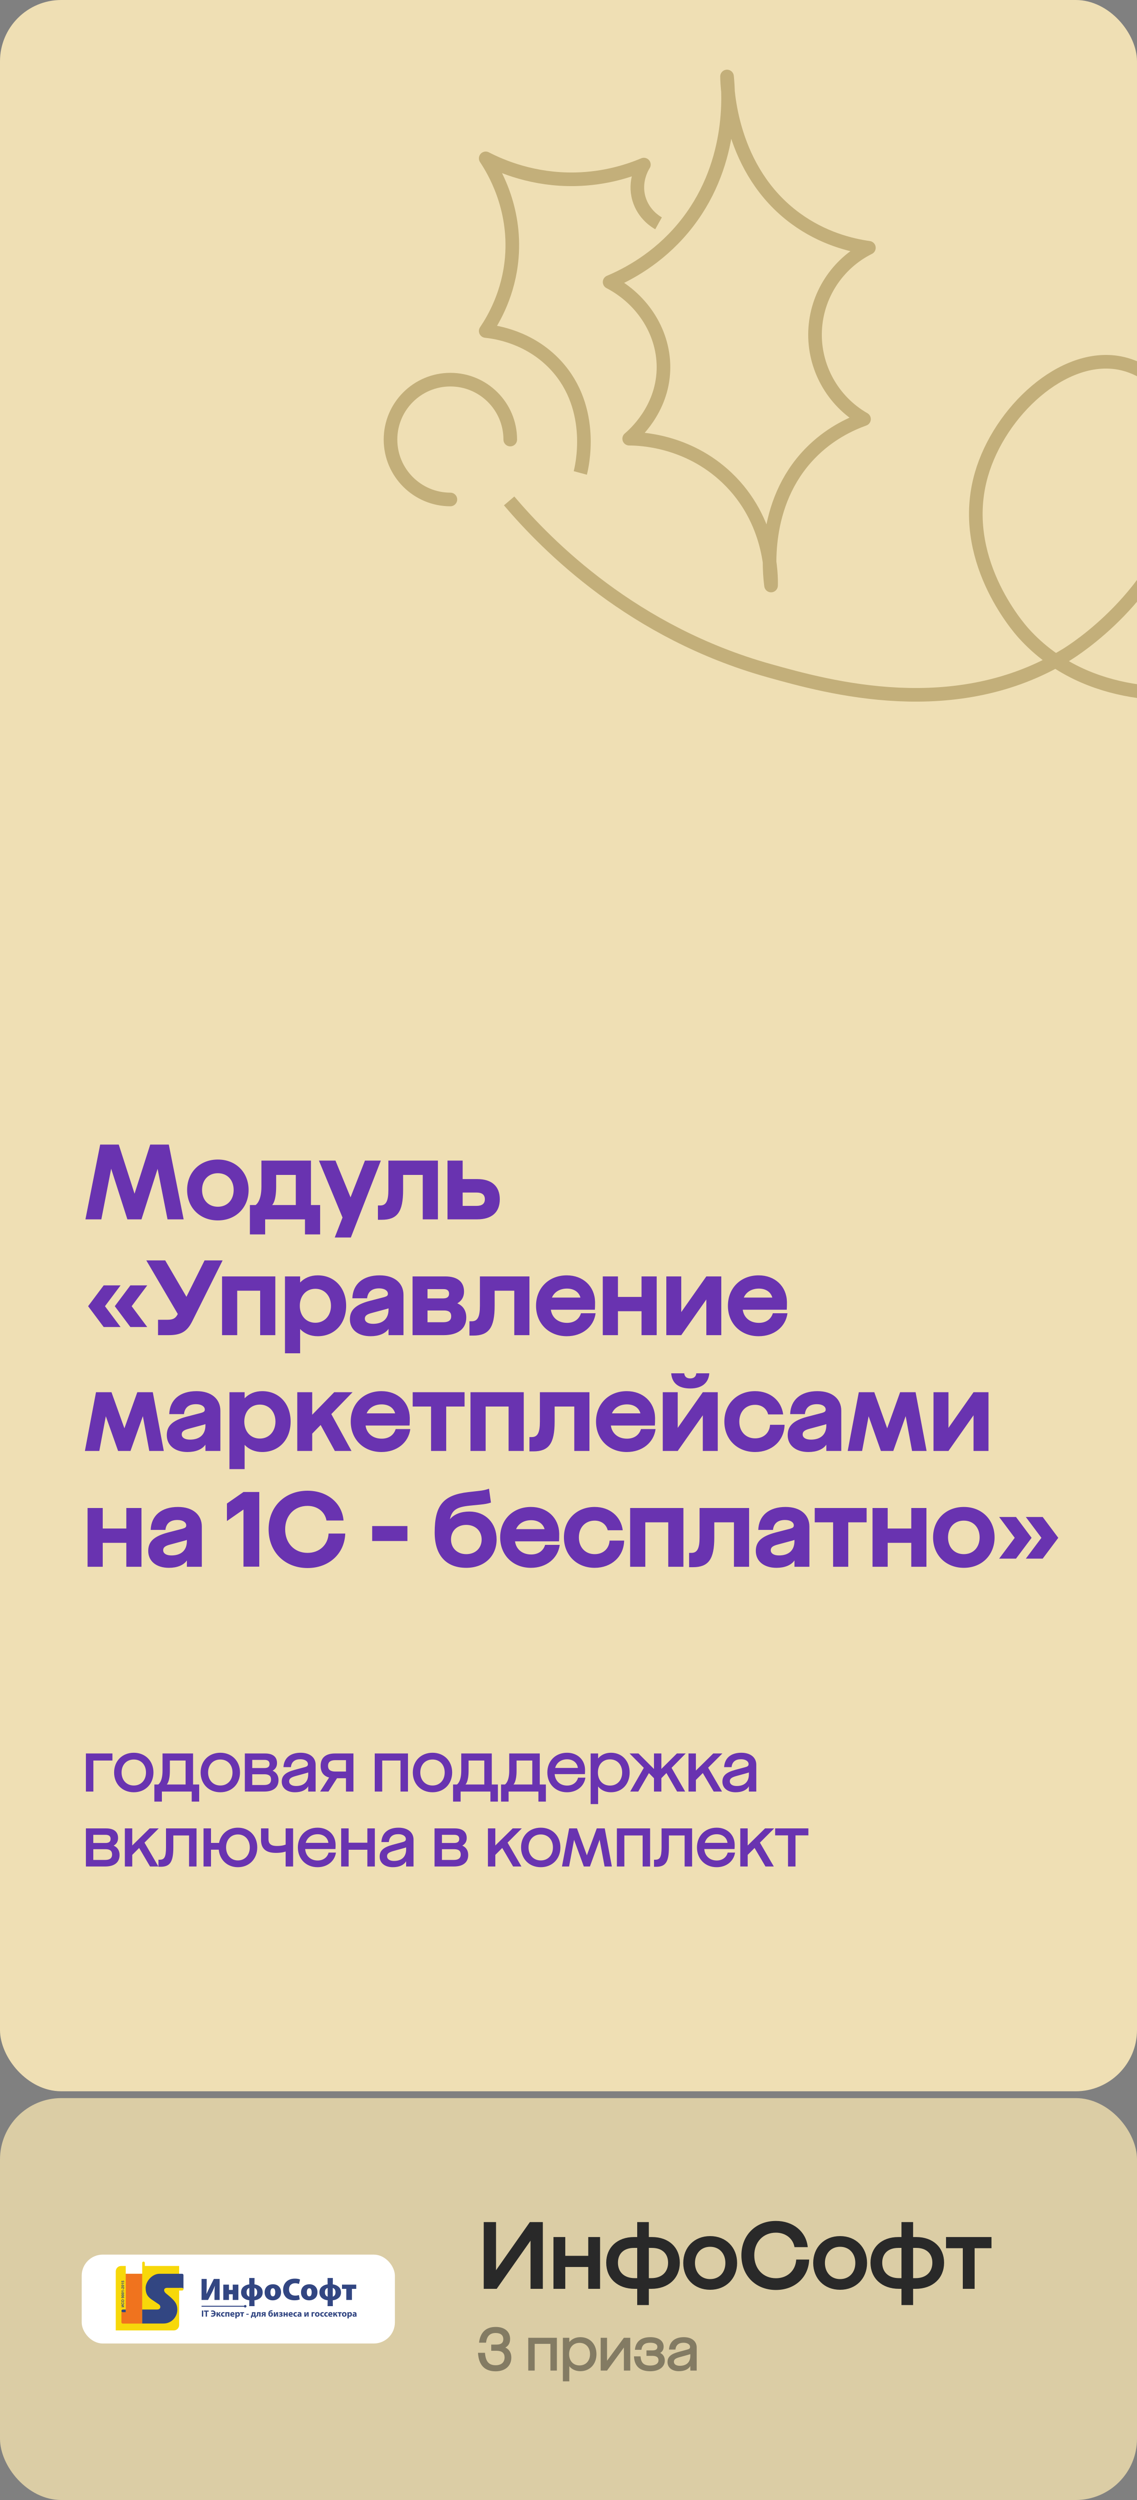 <?xml version="1.0" encoding="UTF-8"?> <svg xmlns="http://www.w3.org/2000/svg" width="167" height="367" viewBox="0 0 167 367" fill="none"><rect x="0" y="0" width="167" height="367" fill="#808080" stroke="none"/><g clip-path="url(#clip0_156_1637)"><rect width="167" height="307" rx="9" fill="#EFDFB4"></rect><path d="M26.973 179H24.606L23.148 171.584L20.78 179H18.711L16.327 171.568L14.885 179H12.549L14.713 168.025H17.441L19.761 175.237L22.066 168.025H24.794L26.973 179ZM31.998 179.157C29.348 179.157 27.483 177.275 27.483 174.688C27.483 172.101 29.348 170.22 31.998 170.22C34.648 170.22 36.514 172.101 36.514 174.688C36.514 177.275 34.648 179.157 31.998 179.157ZM31.998 177.15C33.378 177.15 34.319 176.162 34.319 174.688C34.319 173.214 33.378 172.227 31.998 172.227C30.618 172.227 29.678 173.214 29.678 174.688C29.678 176.162 30.618 177.15 31.998 177.15ZM45.672 176.899H47.02V181.211H44.794V179H38.946V181.211H36.704V176.899H37.535C37.535 176.899 38.397 176.444 38.397 174.202V170.377H45.672V176.899ZM43.446 176.899V172.478H40.561V174.202C40.561 176.444 39.965 176.899 39.965 176.899H43.446ZM53.602 170.377H55.938L51.532 181.665H49.165L50.309 178.733L46.844 170.377H49.274L51.485 175.77L53.602 170.377ZM64.319 170.377V179H62.093V172.478H59.208V174.688C59.208 177.918 58.346 179.063 56.072 179.063H55.508V176.962H55.853C56.699 176.962 57.044 176.319 57.044 174.688V170.377H64.319ZM70.101 173.089C72.202 173.089 73.409 174.124 73.409 176.052C73.409 177.981 72.202 179 70.101 179H65.727V170.377H67.953V173.089H70.101ZM69.992 177.024C70.807 177.024 71.215 176.695 71.215 176.052C71.215 175.394 70.807 175.065 69.992 175.065H67.953V177.024H69.992ZM15.23 194.808L12.941 191.751L15.23 188.694H17.707L15.418 191.751L17.707 194.808H15.23ZM19.15 194.808L16.86 191.751L19.15 188.694H21.627L19.338 191.751L21.627 194.808H19.15ZM30.048 185.025H32.698L28.23 193.977C27.493 195.436 26.63 196 24.78 196H23.212V193.742H24.561C25.439 193.742 25.799 193.523 26.113 192.896L21.488 185.025H24.263L27.383 190.371L30.048 185.025ZM40.439 187.377V196H38.212V189.478H34.841V196H32.615V187.377H40.439ZM46.669 187.22C49.115 187.22 50.84 189.039 50.84 191.688C50.84 194.338 49.115 196.157 46.669 196.157C45.618 196.157 44.725 195.78 44.082 195.106V198.665H41.856V187.377H44.082V188.27C44.725 187.596 45.618 187.22 46.669 187.22ZM46.324 194.181C47.657 194.181 48.613 193.146 48.613 191.688C48.613 190.23 47.657 189.195 46.324 189.195C44.96 189.195 44.035 190.23 44.035 191.688C44.035 193.146 44.96 194.181 46.324 194.181ZM55.767 187.22C57.993 187.22 59.264 188.411 59.264 190.089V196H57.069V195.075C56.598 195.765 55.642 196.157 54.434 196.157C52.569 196.157 51.393 195.169 51.393 193.68C51.393 192.3 52.239 191.531 54.246 190.983L56.426 190.418C56.849 190.293 56.974 190.183 56.974 189.917C56.974 189.509 56.535 189.133 55.689 189.133C54.623 189.133 54.027 189.634 53.917 190.591H51.753C51.832 188.474 53.337 187.22 55.767 187.22ZM54.795 194.338C56.222 194.338 57.069 193.601 57.069 192.237V192.065C56.896 192.127 56.724 192.174 56.535 192.221L54.623 192.739C53.901 192.927 53.588 193.146 53.588 193.57C53.588 194.056 54.058 194.338 54.795 194.338ZM67.167 191.328C68.029 191.704 68.484 192.41 68.484 193.413C68.484 195.059 67.277 196 65.16 196H60.597V187.377H65.38C67.183 187.377 68.155 188.161 68.155 189.603C68.155 190.387 67.81 190.967 67.167 191.328ZM62.792 189.242V190.606H65.097C65.677 190.606 65.96 190.371 65.96 189.917C65.96 189.462 65.677 189.242 65.16 189.242H62.792ZM65.129 194.103C65.897 194.103 66.273 193.805 66.273 193.225C66.273 192.645 65.928 192.378 65.223 192.378H62.792V194.103H65.129ZM77.763 187.377V196H75.537V189.478H72.652V191.688C72.652 194.918 71.79 196.063 69.516 196.063H68.952V193.962H69.297C70.144 193.962 70.489 193.319 70.489 191.688V187.377H77.763ZM85.333 192.786H87.481C87.214 194.793 85.505 196.157 83.248 196.157C80.598 196.157 78.732 194.275 78.732 191.688C78.732 189.101 80.598 187.22 83.248 187.22C85.631 187.22 87.355 188.819 87.402 191.124C87.402 191.484 87.402 191.908 87.371 192.268H80.911C81.068 193.444 81.993 194.197 83.279 194.197C84.329 194.197 85.066 193.664 85.333 192.786ZM83.279 189.164C82.228 189.164 81.413 189.666 81.068 190.481H85.254C85.035 189.681 84.314 189.164 83.279 189.164ZM94.226 187.377H96.452V196H94.226V192.488H90.761V196H88.534V187.377H90.761V190.387H94.226V187.377ZM103.746 187.377H105.942V196H103.746V190.763L100.062 196H97.867V187.377H100.062V192.613L103.746 187.377ZM113.514 192.786H115.663C115.396 194.793 113.687 196.157 111.429 196.157C108.779 196.157 106.914 194.275 106.914 191.688C106.914 189.101 108.779 187.22 111.429 187.22C113.812 187.22 115.537 188.819 115.584 191.124C115.584 191.484 115.584 191.908 115.553 192.268H109.093C109.25 193.444 110.175 194.197 111.461 194.197C112.511 194.197 113.248 193.664 113.514 192.786ZM111.461 189.164C110.41 189.164 109.595 189.666 109.25 190.481H113.436C113.217 189.681 112.495 189.164 111.461 189.164ZM24.057 213H21.925L20.984 207.889L19.165 213H17.346L15.543 207.904L14.587 213H12.47L14.101 204.377H16.374L18.272 209.676L20.169 204.377H22.442L24.057 213ZM28.872 204.22C31.098 204.22 32.368 205.411 32.368 207.089V213H30.173V212.075C29.703 212.765 28.746 213.157 27.539 213.157C25.673 213.157 24.497 212.169 24.497 210.68C24.497 209.3 25.344 208.531 27.351 207.983L29.53 207.418C29.953 207.293 30.079 207.183 30.079 206.917C30.079 206.509 29.64 206.133 28.793 206.133C27.727 206.133 27.131 206.634 27.021 207.591H24.858C24.936 205.474 26.441 204.22 28.872 204.22ZM27.899 211.338C29.326 211.338 30.173 210.601 30.173 209.237V209.065C30 209.127 29.828 209.174 29.64 209.221L27.727 209.739C27.006 209.927 26.692 210.146 26.692 210.57C26.692 211.056 27.163 211.338 27.899 211.338ZM38.515 204.22C40.961 204.22 42.686 206.039 42.686 208.688C42.686 211.338 40.961 213.157 38.515 213.157C37.465 213.157 36.571 212.78 35.928 212.106V215.665H33.702V204.377H35.928V205.27C36.571 204.596 37.465 204.22 38.515 204.22ZM38.17 211.181C39.503 211.181 40.459 210.146 40.459 208.688C40.459 207.23 39.503 206.195 38.17 206.195C36.806 206.195 35.881 207.23 35.881 208.688C35.881 210.146 36.806 211.181 38.17 211.181ZM51.784 204.377L48.664 207.591L51.627 213H49.181L47.096 209.19L45.857 210.46V213H43.662V204.377H45.857V207.685L49.087 204.377H51.784ZM58.116 209.786H60.264C59.997 211.793 58.288 213.157 56.03 213.157C53.381 213.157 51.515 211.275 51.515 208.688C51.515 206.101 53.381 204.22 56.03 204.22C58.414 204.22 60.138 205.819 60.185 208.124C60.185 208.484 60.185 208.908 60.154 209.268H53.694C53.851 210.444 54.776 211.197 56.062 211.197C57.112 211.197 57.849 210.664 58.116 209.786ZM56.062 206.164C55.011 206.164 54.196 206.666 53.851 207.481H58.037C57.818 206.681 57.096 206.164 56.062 206.164ZM63.312 213V206.478H60.615V204.377H68.235V206.478H65.538V213H63.312ZM76.927 204.377V213H74.701V206.478H71.33V213H69.103V204.377H76.927ZM86.576 204.377V213H84.349V206.478H81.464V208.688C81.464 211.918 80.602 213.063 78.328 213.063H77.764V210.962H78.109C78.956 210.962 79.3 210.319 79.3 208.688V204.377H86.576ZM94.145 209.786H96.293C96.026 211.793 94.317 213.157 92.059 213.157C89.41 213.157 87.544 211.275 87.544 208.688C87.544 206.101 89.41 204.22 92.059 204.22C94.443 204.22 96.167 205.819 96.215 208.124C96.215 208.484 96.215 208.908 96.183 209.268H89.723C89.88 210.444 90.805 211.197 92.091 211.197C93.141 211.197 93.878 210.664 94.145 209.786ZM92.091 206.164C91.04 206.164 90.225 206.666 89.88 207.481H94.066C93.847 206.681 93.126 206.164 92.091 206.164ZM101.391 203.828C99.667 203.828 98.695 203.06 98.585 201.601H100.498C100.545 202.072 100.827 202.354 101.391 202.354C101.925 202.354 102.238 202.056 102.269 201.601H104.182C104.073 203.028 103.069 203.828 101.391 203.828ZM103.226 204.377H105.421V213H103.226V207.763L99.541 213H97.346V204.377H99.541V209.613L103.226 204.377ZM115.236 209.159C115.189 211.495 113.386 213.157 110.909 213.157C108.259 213.157 106.393 211.275 106.393 208.688C106.393 206.101 108.259 204.22 110.909 204.22C113.119 204.22 114.766 205.6 115.032 207.638H112.821C112.618 206.791 111.896 206.227 110.909 206.227C109.529 206.227 108.588 207.23 108.588 208.688C108.588 210.146 109.529 211.15 110.909 211.15C112.179 211.15 113.025 210.335 113.104 209.159H115.236ZM120.07 204.22C122.296 204.22 123.566 205.411 123.566 207.089V213H121.371V212.075C120.901 212.765 119.944 213.157 118.737 213.157C116.871 213.157 115.695 212.169 115.695 210.68C115.695 209.3 116.542 208.531 118.549 207.983L120.728 207.418C121.152 207.293 121.277 207.183 121.277 206.917C121.277 206.509 120.838 206.133 119.992 206.133C118.925 206.133 118.33 206.634 118.22 207.591H116.056C116.134 205.474 117.64 204.22 120.07 204.22ZM119.098 211.338C120.525 211.338 121.371 210.601 121.371 209.237V209.065C121.199 209.127 121.026 209.174 120.838 209.221L118.925 209.739C118.204 209.927 117.891 210.146 117.891 210.57C117.891 211.056 118.361 211.338 119.098 211.338ZM136.095 213H133.963L133.022 207.889L131.203 213H129.384L127.581 207.904L126.625 213H124.508L126.139 204.377H128.412L130.309 209.676L132.207 204.377H134.48L136.095 213ZM142.991 204.377H145.186V213H142.991V207.763L139.307 213H137.111V204.377H139.307V209.613L142.991 204.377ZM18.554 221.377H20.78V230H18.554V226.488H15.089V230H12.862V221.377H15.089V224.387H18.554V221.377ZM26.146 221.22C28.372 221.22 29.642 222.411 29.642 224.089V230H27.448V229.075C26.977 229.765 26.021 230.157 24.813 230.157C22.948 230.157 21.772 229.169 21.772 227.68C21.772 226.3 22.618 225.531 24.625 224.983L26.805 224.418C27.228 224.293 27.353 224.183 27.353 223.917C27.353 223.509 26.914 223.133 26.068 223.133C25.002 223.133 24.406 223.634 24.296 224.591H22.132C22.211 222.474 23.716 221.22 26.146 221.22ZM25.174 228.338C26.601 228.338 27.448 227.601 27.448 226.237V226.065C27.275 226.127 27.102 226.174 26.914 226.221L25.002 226.739C24.28 226.927 23.967 227.146 23.967 227.57C23.967 228.056 24.437 228.338 25.174 228.338ZM35.762 219.025H38.082V229.984H35.762V221.596L33.331 223.289V220.718L35.762 219.025ZM45.175 230.188C41.82 230.188 39.452 227.821 39.452 224.497C39.452 221.204 41.82 218.837 45.175 218.837C48.044 218.837 50.239 220.608 50.459 223.211H47.95C47.746 221.972 46.649 221.063 45.175 221.063C43.231 221.063 41.883 222.49 41.883 224.497C41.883 226.535 43.231 227.962 45.175 227.962C46.884 227.962 48.17 226.817 48.264 225.124H50.71C50.6 228.119 48.295 230.188 45.175 230.188ZM54.666 226.221V224.026H59.84V226.221H54.666ZM68.956 221.894C71.292 221.894 72.939 223.572 72.939 226.002C72.939 228.448 71.135 230.157 68.486 230.157C65.538 230.157 63.845 228.338 63.845 224.967C63.845 220.953 65.115 219.464 68.784 219.04L70.305 218.868C70.916 218.805 71.371 218.711 71.825 218.539L72.108 220.577C71.653 220.734 71.183 220.812 70.555 220.875L68.972 221.032C67.122 221.22 66.369 221.659 66.087 223.023C66.714 222.27 67.717 221.894 68.956 221.894ZM68.486 228.15C69.834 228.15 70.743 227.256 70.743 226.002C70.743 224.748 69.834 223.854 68.486 223.854C67.153 223.854 66.244 224.716 66.244 226.002C66.244 227.256 67.153 228.15 68.486 228.15ZM80.066 226.786H82.214C81.948 228.793 80.239 230.157 77.981 230.157C75.331 230.157 73.465 228.275 73.465 225.688C73.465 223.101 75.331 221.22 77.981 221.22C80.364 221.22 82.089 222.819 82.136 225.124C82.136 225.484 82.136 225.908 82.105 226.268H75.645C75.802 227.444 76.727 228.197 78.012 228.197C79.063 228.197 79.8 227.664 80.066 226.786ZM78.012 223.164C76.962 223.164 76.147 223.666 75.802 224.481H79.988C79.768 223.681 79.047 223.164 78.012 223.164ZM91.672 226.159C91.625 228.495 89.822 230.157 87.344 230.157C84.695 230.157 82.829 228.275 82.829 225.688C82.829 223.101 84.695 221.22 87.344 221.22C89.555 221.22 91.201 222.6 91.468 224.638H89.257C89.053 223.791 88.332 223.227 87.344 223.227C85.965 223.227 85.024 224.23 85.024 225.688C85.024 227.146 85.965 228.15 87.344 228.15C88.614 228.15 89.461 227.335 89.539 226.159H91.672ZM100.378 221.377V230H98.152V223.478H94.781V230H92.554V221.377H100.378ZM110.027 221.377V230H107.8V223.478H104.915V225.688C104.915 228.918 104.053 230.063 101.78 230.063H101.215V227.962H101.56C102.407 227.962 102.752 227.319 102.752 225.688V221.377H110.027ZM115.385 221.22C117.612 221.22 118.882 222.411 118.882 224.089V230H116.687V229.075C116.216 229.765 115.26 230.157 114.052 230.157C112.187 230.157 111.011 229.169 111.011 227.68C111.011 226.3 111.857 225.531 113.864 224.983L116.044 224.418C116.467 224.293 116.592 224.183 116.592 223.917C116.592 223.509 116.153 223.133 115.307 223.133C114.241 223.133 113.645 223.634 113.535 224.591H111.371C111.45 222.474 112.955 221.22 115.385 221.22ZM114.413 228.338C115.84 228.338 116.687 227.601 116.687 226.237V226.065C116.514 226.127 116.342 226.174 116.153 226.221L114.241 226.739C113.519 226.927 113.206 227.146 113.206 227.57C113.206 228.056 113.676 228.338 114.413 228.338ZM122.364 230V223.478H119.667V221.377H127.287V223.478H124.59V230H122.364ZM133.846 221.377H136.073V230H133.846V226.488H130.381V230H128.155V221.377H130.381V224.387H133.846V221.377ZM141.564 230.157C138.914 230.157 137.049 228.275 137.049 225.688C137.049 223.101 138.914 221.22 141.564 221.22C144.214 221.22 146.08 223.101 146.08 225.688C146.08 228.275 144.214 230.157 141.564 230.157ZM141.564 228.15C142.944 228.15 143.885 227.162 143.885 225.688C143.885 224.214 142.944 223.227 141.564 223.227C140.184 223.227 139.244 224.214 139.244 225.688C139.244 227.162 140.184 228.15 141.564 228.15ZM149.229 228.808H146.752L149.041 225.751L146.752 222.694H149.229L151.518 225.751L149.229 228.808ZM153.149 228.808H150.672L152.961 225.751L150.672 222.694H153.149L155.438 225.751L153.149 228.808Z" fill="#6933B0"></path><path d="M16.515 257.408V258.443H13.714V263H12.617V257.408H16.515ZM19.654 263.105C17.951 263.105 16.759 261.882 16.759 260.199C16.759 258.516 17.951 257.303 19.654 257.303C21.348 257.303 22.539 258.516 22.539 260.199C22.539 261.882 21.348 263.105 19.654 263.105ZM19.654 262.112C20.721 262.112 21.442 261.328 21.442 260.199C21.442 259.07 20.721 258.296 19.654 258.296C18.588 258.296 17.857 259.07 17.857 260.199C17.857 261.328 18.588 262.112 19.654 262.112ZM28.357 261.965H29.256V264.474H28.158V263H23.779V264.474H22.671V261.965H23.235C23.235 261.965 23.873 261.62 23.873 259.948V257.408H28.357V261.965ZM27.259 261.965V258.443H24.949V259.948C24.949 261.61 24.489 261.965 24.489 261.965H27.259ZM32.363 263.105C30.66 263.105 29.468 261.882 29.468 260.199C29.468 258.516 30.66 257.303 32.363 257.303C34.057 257.303 35.248 258.516 35.248 260.199C35.248 261.882 34.057 263.105 32.363 263.105ZM32.363 262.112C33.429 262.112 34.151 261.328 34.151 260.199C34.151 259.07 33.429 258.296 32.363 258.296C31.297 258.296 30.566 259.07 30.566 260.199C30.566 261.328 31.297 262.112 32.363 262.112ZM40.039 259.937C40.603 260.188 40.907 260.659 40.907 261.317C40.907 262.394 40.154 263 38.816 263H35.962V257.408H38.931C40.07 257.408 40.687 257.899 40.687 258.819C40.687 259.331 40.457 259.707 40.039 259.937ZM37.05 258.349V259.551H38.816C39.339 259.551 39.59 259.373 39.59 258.944C39.59 258.547 39.339 258.349 38.837 258.349H37.05ZM38.795 262.038C39.474 262.038 39.809 261.777 39.809 261.244C39.809 260.69 39.485 260.46 38.827 260.46H37.05V262.038H38.795ZM44.161 257.303C45.541 257.303 46.356 258.025 46.356 259.049V263H45.269V262.227C44.935 262.801 44.245 263.105 43.315 263.105C42.144 263.105 41.381 262.488 41.381 261.547C41.381 260.669 41.945 260.178 43.252 259.822L44.726 259.425C45.123 259.321 45.227 259.206 45.227 258.955C45.227 258.589 44.83 258.254 44.12 258.254C43.273 258.254 42.803 258.662 42.729 259.415H41.632C41.715 258.066 42.646 257.303 44.161 257.303ZM43.482 262.185C44.59 262.185 45.269 261.61 45.269 260.481V260.199C45.123 260.251 44.966 260.293 44.788 260.345L43.461 260.711C42.75 260.909 42.468 261.098 42.468 261.495C42.468 261.923 42.855 262.185 43.482 262.185ZM51.913 257.408V263H50.815V261.045H49.498L48.244 263H47.021L48.338 260.941C47.523 260.721 47.094 260.146 47.094 259.227C47.094 258.035 47.836 257.408 49.206 257.408H51.913ZM50.815 260.063V258.39H49.258C48.536 258.39 48.181 258.662 48.181 259.227C48.181 259.791 48.536 260.063 49.258 260.063H50.815ZM59.923 257.408V263H58.825V258.443H56.139V263H55.041V257.408H59.923ZM63.529 263.105C61.825 263.105 60.633 261.882 60.633 260.199C60.633 258.516 61.825 257.303 63.529 257.303C65.222 257.303 66.413 258.516 66.413 260.199C66.413 261.882 65.222 263.105 63.529 263.105ZM63.529 262.112C64.595 262.112 65.316 261.328 65.316 260.199C65.316 259.07 64.595 258.296 63.529 258.296C62.462 258.296 61.731 259.07 61.731 260.199C61.731 261.328 62.462 262.112 63.529 262.112ZM72.231 261.965H73.13V264.474H72.032V263H67.653V264.474H66.545V261.965H67.109C67.109 261.965 67.747 261.62 67.747 259.948V257.408H72.231V261.965ZM71.133 261.965V258.443H68.823V259.948C68.823 261.61 68.364 261.965 68.364 261.965H71.133ZM79.28 261.965H80.178V264.474H79.081V263H74.701V264.474H73.593V261.965H74.158C74.158 261.965 74.795 261.62 74.795 259.948V257.408H79.28V261.965ZM78.182 261.965V258.443H75.872V259.948C75.872 261.61 75.412 261.965 75.412 261.965H78.182ZM84.906 260.962H85.983C85.795 262.237 84.708 263.105 83.286 263.105C81.582 263.105 80.391 261.882 80.391 260.199C80.391 258.516 81.582 257.303 83.286 257.303C84.802 257.303 85.91 258.317 85.931 259.791C85.931 260 85.931 260.23 85.91 260.439H81.467C81.54 261.453 82.272 262.122 83.296 262.122C84.112 262.122 84.718 261.673 84.906 260.962ZM83.296 258.265C82.408 258.265 81.76 258.756 81.54 259.53H84.875C84.781 258.767 84.154 258.265 83.296 258.265ZM89.742 257.303C91.352 257.303 92.481 258.484 92.481 260.199C92.481 261.913 91.352 263.105 89.742 263.105C88.927 263.105 88.279 262.791 87.85 262.258V264.84H86.752V257.408H87.85V258.14C88.279 257.617 88.927 257.303 89.742 257.303ZM89.596 262.122C90.662 262.122 91.383 261.348 91.383 260.199C91.383 259.059 90.662 258.275 89.596 258.275C88.519 258.275 87.819 259.059 87.819 260.199C87.819 261.348 88.519 262.122 89.596 262.122ZM100.717 257.408L98.637 259.519L100.633 263H99.452L97.884 260.282L97.142 261.035V263H96.055V261.045L95.313 260.293L93.745 263H92.564L94.56 259.519L92.47 257.408H93.776L96.055 259.687V257.408H97.142V259.676L99.421 257.408H100.717ZM106.101 257.408L104.01 259.498L106.049 263H104.826L103.226 260.282L102.212 261.296V263H101.125V257.408H102.212V259.916L104.763 257.408H106.101ZM108.885 257.303C110.265 257.303 111.08 258.025 111.08 259.049V263H109.993V262.227C109.659 262.801 108.969 263.105 108.039 263.105C106.868 263.105 106.105 262.488 106.105 261.547C106.105 260.669 106.669 260.178 107.976 259.822L109.45 259.425C109.847 259.321 109.951 259.206 109.951 258.955C109.951 258.589 109.554 258.254 108.843 258.254C107.997 258.254 107.526 258.662 107.453 259.415H106.356C106.439 258.066 107.37 257.303 108.885 257.303ZM108.206 262.185C109.314 262.185 109.993 261.61 109.993 260.481V260.199C109.847 260.251 109.69 260.293 109.512 260.345L108.185 260.711C107.474 260.909 107.192 261.098 107.192 261.495C107.192 261.923 107.579 262.185 108.206 262.185ZM16.693 270.937C17.258 271.188 17.561 271.659 17.561 272.317C17.561 273.394 16.808 274 15.47 274H12.617V268.408H15.585C16.725 268.408 17.341 268.899 17.341 269.819C17.341 270.331 17.111 270.707 16.693 270.937ZM13.704 269.349V270.551H15.47C15.993 270.551 16.244 270.373 16.244 269.944C16.244 269.547 15.993 269.349 15.491 269.349H13.704ZM15.449 273.038C16.129 273.038 16.463 272.777 16.463 272.244C16.463 271.69 16.139 271.46 15.481 271.46H13.704V273.038H15.449ZM23.314 268.408L21.223 270.498L23.262 274H22.038L20.439 271.282L19.425 272.296V274H18.338V268.408H19.425V270.916L21.976 268.408H23.314ZM28.866 268.408V274H27.768V269.443H25.458V271.209C25.458 273.415 24.915 274.042 23.577 274.042H23.274V273.007H23.462C24.131 273.007 24.382 272.631 24.382 271.209V268.408H28.866ZM34.942 268.303C36.615 268.303 37.785 269.516 37.785 271.199C37.785 272.882 36.615 274.105 34.942 274.105C33.395 274.105 32.267 273.038 32.131 271.533H30.991V274H29.894V268.408H30.991V270.54H32.172C32.434 269.213 33.51 268.303 34.942 268.303ZM34.942 273.112C35.977 273.112 36.688 272.317 36.688 271.199C36.688 270.08 35.977 269.296 34.942 269.296C33.918 269.296 33.207 270.08 33.207 271.199C33.207 272.317 33.918 273.112 34.942 273.112ZM41.954 268.408H43.051V274H41.954V271.805C41.954 271.805 41.483 272.004 40.532 272.004C39.069 272.004 38.337 271.397 38.337 270.091V268.408H39.435V269.986C39.435 270.697 39.832 270.99 40.679 270.99C41.546 270.99 41.954 270.781 41.954 270.781V268.408ZM48.264 271.962H49.341C49.153 273.237 48.066 274.105 46.644 274.105C44.941 274.105 43.749 272.882 43.749 271.199C43.749 269.516 44.941 268.303 46.644 268.303C48.16 268.303 49.268 269.317 49.289 270.791C49.289 271 49.289 271.23 49.268 271.439H44.825C44.899 272.453 45.63 273.122 46.655 273.122C47.47 273.122 48.076 272.673 48.264 271.962ZM46.655 269.265C45.766 269.265 45.118 269.756 44.899 270.53H48.233C48.139 269.767 47.512 269.265 46.655 269.265ZM53.957 268.408H55.055V274H53.957V271.544H51.208V274H50.111V268.408H51.208V270.509H53.957V268.408ZM58.544 268.303C59.924 268.303 60.739 269.025 60.739 270.049V274H59.652V273.227C59.318 273.801 58.628 274.105 57.698 274.105C56.527 274.105 55.764 273.488 55.764 272.547C55.764 271.669 56.328 271.178 57.635 270.822L59.109 270.425C59.506 270.321 59.611 270.206 59.611 269.955C59.611 269.589 59.213 269.254 58.502 269.254C57.656 269.254 57.185 269.662 57.112 270.415H56.015C56.098 269.066 57.029 268.303 58.544 268.303ZM57.865 273.185C58.973 273.185 59.652 272.61 59.652 271.481V271.199C59.506 271.251 59.349 271.293 59.172 271.345L57.844 271.711C57.133 271.909 56.851 272.098 56.851 272.495C56.851 272.923 57.238 273.185 57.865 273.185ZM67.902 270.937C68.466 271.188 68.769 271.659 68.769 272.317C68.769 273.394 68.017 274 66.679 274H63.825V268.408H66.794C67.933 268.408 68.55 268.899 68.55 269.819C68.55 270.331 68.32 270.707 67.902 270.937ZM64.912 269.349V270.551H66.679C67.201 270.551 67.452 270.373 67.452 269.944C67.452 269.547 67.201 269.349 66.7 269.349H64.912ZM66.658 273.038C67.337 273.038 67.672 272.777 67.672 272.244C67.672 271.69 67.348 271.46 66.689 271.46H64.912V273.038H66.658ZM76.641 268.408L74.55 270.498L76.588 274H75.365L73.766 271.282L72.752 272.296V274H71.665V268.408H72.752V270.916L75.303 268.408H76.641ZM79.428 274.105C77.724 274.105 76.532 272.882 76.532 271.199C76.532 269.516 77.724 268.303 79.428 268.303C81.121 268.303 82.312 269.516 82.312 271.199C82.312 272.882 81.121 274.105 79.428 274.105ZM79.428 273.112C80.494 273.112 81.215 272.328 81.215 271.199C81.215 270.07 80.494 269.296 79.428 269.296C78.361 269.296 77.63 270.07 77.63 271.199C77.63 272.328 78.361 273.112 79.428 273.112ZM89.868 274H88.802L88.07 270.07L86.648 274H85.749L84.317 270.08L83.586 274H82.54L83.596 268.408H84.746L86.199 272.359L87.652 268.408H88.822L89.868 274ZM95.487 268.408V274H94.39V269.443H91.704V274H90.606V268.408H95.487ZM101.654 268.408V274H100.557V269.443H98.247V271.209C98.247 273.415 97.703 274.042 96.365 274.042H96.062V273.007H96.25C96.919 273.007 97.17 272.631 97.17 271.209V268.408H101.654ZM106.884 271.962H107.961C107.773 273.237 106.686 274.105 105.264 274.105C103.56 274.105 102.369 272.882 102.369 271.199C102.369 269.516 103.56 268.303 105.264 268.303C106.78 268.303 107.888 269.317 107.909 270.791C107.909 271 107.909 271.23 107.888 271.439H103.445C103.518 272.453 104.25 273.122 105.274 273.122C106.09 273.122 106.696 272.673 106.884 271.962ZM105.274 269.265C104.386 269.265 103.738 269.756 103.518 270.53H106.853C106.759 269.767 106.132 269.265 105.274 269.265ZM113.706 268.408L111.615 270.498L113.654 274H112.431L110.831 271.282L109.818 272.296V274H108.73V268.408H109.818V270.916L112.368 268.408H113.706ZM115.743 274V269.432H113.851V268.408H118.733V269.432H116.841V274H115.743Z" fill="#6933B0"></path><path d="M74.78 73.534C80.462 80.208 92.996 92.87 112.973 98.453C121.648 100.875 140.347 106.108 156.622 96.117C157.869 95.354 170.2 87.543 173.77 73.534C174.682 69.96 175.992 64.493 172.991 59.517C172.757 59.12 169.74 54.284 164.417 53.287C156.123 51.737 146.825 60.397 144.151 69.64C140.612 81.874 149.545 92.075 150.387 93.002C159.849 103.46 174.183 101.872 176.888 101.568C191.869 99.909 202.696 88.431 207.287 77.428C208.744 73.931 213.632 62.203 208.066 50.172" stroke="#C3AF7A" stroke-width="2" stroke-miterlimit="10" stroke-linejoin="round"></path><path d="M113.251 85.953C113.035 84.358 111.778 73.976 118.999 66.553C121.729 63.744 124.769 62.293 126.903 61.524C122.29 58.88 119.516 53.886 119.718 48.591C119.919 43.396 122.958 38.704 127.621 36.376C125.013 36.01 120.867 35.018 116.843 32.065C107.215 25.002 106.813 12.931 106.784 11.228C107.029 13.643 107.877 24.471 100.318 33.502C96.574 37.978 92.227 40.27 89.54 41.406C94.534 44.021 97.623 49.058 97.444 54.339C97.25 60.188 93.133 63.787 92.414 64.398C93.973 64.405 100.972 64.614 106.784 70.146C113.373 76.418 113.287 84.638 113.251 85.953Z" stroke="#C3AF7A" stroke-width="2" stroke-miterlimit="10" stroke-linejoin="round"></path><path d="M85.231 69.428C85.396 68.817 87.602 60.066 81.638 53.621C77.772 49.446 72.793 48.742 71.342 48.591C72.556 46.795 74.733 43.037 75.171 37.813C75.789 30.391 72.477 24.952 71.342 23.249C73.655 24.442 78.347 26.447 84.512 26.317C88.916 26.224 92.401 25.074 94.571 24.162C94.37 24.478 93.084 26.59 93.853 29.191C94.535 31.491 96.339 32.568 96.727 32.784" stroke="#C3AF7A" stroke-width="2" stroke-miterlimit="10" stroke-linejoin="round"></path><path d="M74.945 64.528C74.945 59.671 71.008 55.733 66.151 55.733C61.294 55.733 57.357 59.671 57.357 64.528C57.357 69.385 61.294 73.322 66.151 73.322" stroke="#C3AF7A" stroke-width="2" stroke-linecap="round" stroke-linejoin="round"></path></g><rect y="308" width="167" height="59" rx="9" fill="#DBCDA5"></rect><rect x="12" y="330.976" width="46" height="13.049" rx="3.094" fill="white"></rect><path fill-rule="evenodd" clip-rule="evenodd" d="M29.604 334.546H30.36V335.298C30.36 335.814 30.348 336.293 30.323 336.733H30.337C30.487 336.394 30.669 336.015 30.883 335.596L31.41 334.546H32.259V337.636H31.502V336.898C31.502 336.345 31.52 335.904 31.557 335.577H31.543C31.406 335.96 31.238 336.336 31.039 336.705L30.557 337.636H29.604L29.604 334.546ZM32.8 335.38H33.63V336.16H34.184V335.38H35.014V337.636H34.184V336.797H33.63V337.636H32.8V335.38ZM36.606 334.408H37.385L37.376 335.343C37.722 335.383 38.009 335.504 38.238 335.706C38.468 335.908 38.582 336.181 38.582 336.526C38.582 336.869 38.465 337.139 38.231 337.338C37.998 337.537 37.712 337.65 37.376 337.677L37.385 338.544H36.606L36.62 337.677C36.28 337.65 35.993 337.536 35.76 337.336C35.526 337.136 35.409 336.864 35.409 336.522C35.409 336.177 35.524 335.904 35.753 335.703C35.982 335.503 36.269 335.383 36.615 335.343L36.606 334.408ZM36.62 337.146V335.871C36.353 335.953 36.221 336.164 36.221 336.504C36.221 336.852 36.353 337.066 36.62 337.146ZM37.372 335.871V337.146C37.638 337.06 37.77 336.846 37.77 336.504C37.77 336.17 37.638 335.96 37.372 335.871ZM40.068 337.687H40.063C39.715 337.687 39.428 337.583 39.203 337.375C38.979 337.167 38.866 336.884 38.866 336.526C38.866 336.163 38.978 335.872 39.201 335.655C39.424 335.438 39.727 335.33 40.109 335.33C40.461 335.33 40.744 335.437 40.96 335.651C41.175 335.865 41.283 336.143 41.283 336.485C41.283 336.874 41.165 337.171 40.93 337.377C40.695 337.583 40.407 337.687 40.068 337.687ZM40.082 337.104H40.086C40.196 337.104 40.281 337.051 40.341 336.944C40.4 336.837 40.43 336.692 40.43 336.508C40.43 336.337 40.401 336.195 40.343 336.082C40.285 335.969 40.199 335.912 40.086 335.912C39.958 335.912 39.865 335.969 39.806 336.084C39.748 336.199 39.719 336.34 39.719 336.508C39.719 336.689 39.75 336.833 39.811 336.942C39.872 337.05 39.962 337.104 40.082 337.104ZM43.906 336.907L44.021 337.554C43.855 337.639 43.597 337.682 43.246 337.682C42.964 337.682 42.715 337.641 42.498 337.558C42.281 337.476 42.108 337.363 41.978 337.219C41.848 337.075 41.749 336.912 41.682 336.731C41.615 336.549 41.581 336.352 41.581 336.141C41.581 335.793 41.661 335.492 41.822 335.238C41.982 334.984 42.19 334.798 42.445 334.679C42.701 334.559 42.986 334.5 43.301 334.5C43.637 334.5 43.894 334.544 44.071 334.633L43.911 335.288C43.733 335.215 43.542 335.178 43.337 335.178C43.084 335.178 42.873 335.256 42.705 335.41C42.536 335.564 42.452 335.79 42.452 336.086C42.452 336.368 42.532 336.589 42.691 336.751C42.85 336.913 43.071 336.994 43.356 336.994C43.576 336.994 43.759 336.965 43.906 336.907ZM45.415 337.687H45.41C45.062 337.687 44.775 337.583 44.55 337.375C44.326 337.167 44.213 336.884 44.213 336.526C44.213 336.163 44.325 335.872 44.548 335.655C44.771 335.438 45.074 335.33 45.456 335.33C45.807 335.33 46.091 335.437 46.306 335.651C46.522 335.865 46.63 336.143 46.63 336.485C46.63 336.874 46.512 337.171 46.277 337.377C46.041 337.583 45.754 337.687 45.415 337.687ZM45.428 337.104H45.433C45.543 337.104 45.628 337.051 45.688 336.944C45.747 336.837 45.777 336.692 45.777 336.508C45.777 336.337 45.748 336.195 45.69 336.082C45.632 335.969 45.546 335.912 45.433 335.912C45.305 335.912 45.211 335.969 45.153 336.084C45.095 336.199 45.066 336.34 45.066 336.508C45.066 336.689 45.097 336.833 45.158 336.942C45.219 337.05 45.309 337.104 45.428 337.104ZM48.111 334.408H48.891L48.881 335.343C49.227 335.383 49.514 335.504 49.743 335.706C49.973 335.908 50.087 336.181 50.087 336.526C50.087 336.869 49.971 337.139 49.737 337.338C49.503 337.537 49.218 337.65 48.881 337.677L48.891 338.544H48.111L48.125 337.677C47.785 337.65 47.499 337.536 47.265 337.336C47.031 337.136 46.914 336.864 46.914 336.522C46.914 336.177 47.029 335.904 47.258 335.703C47.487 335.503 47.775 335.383 48.12 335.343L48.111 334.408ZM48.125 337.146V335.871C47.859 335.953 47.726 336.164 47.726 336.504C47.726 336.852 47.859 337.066 48.125 337.146ZM48.877 335.871V337.146C49.143 337.06 49.276 336.846 49.276 336.504C49.276 336.17 49.143 335.96 48.877 335.871ZM50.23 335.38H52.325V336.008H51.692V337.636H50.862V336.008H50.23V335.38Z" fill="#324682"></path><path fill-rule="evenodd" clip-rule="evenodd" d="M29.604 338.484H35.848C35.877 338.418 35.93 338.371 36.019 338.371C36.109 338.371 36.206 338.455 36.206 338.558C36.206 338.661 36.109 338.744 36.019 338.744C35.93 338.744 35.877 338.698 35.848 338.632H29.604V338.484Z" fill="#324682"></path><path fill-rule="evenodd" clip-rule="evenodd" d="M29.652 339.183H29.854V340.079H29.652V339.183ZM30.204 340.079V339.353H29.962V339.183H30.651V339.353H30.406V340.079H30.204ZM31.071 339.704V339.546H31.455C31.448 339.483 31.423 339.432 31.38 339.392C31.338 339.352 31.281 339.332 31.209 339.332C31.147 339.332 31.086 339.344 31.025 339.369L30.985 339.219C31.063 339.185 31.142 339.168 31.225 339.168C31.301 339.168 31.368 339.181 31.427 339.206C31.485 339.23 31.532 339.265 31.567 339.308C31.602 339.352 31.628 339.4 31.646 339.455C31.664 339.51 31.673 339.569 31.673 339.632C31.673 339.779 31.629 339.892 31.541 339.973C31.453 340.053 31.341 340.094 31.205 340.094C31.113 340.094 31.037 340.079 30.975 340.051L31.011 339.896C31.062 339.917 31.122 339.927 31.189 339.927C31.263 339.927 31.324 339.907 31.372 339.866C31.419 339.825 31.446 339.771 31.453 339.704L31.071 339.704ZM31.8 339.429H32.002V339.688H32.024L32.188 339.429H32.424L32.184 339.71C32.251 339.721 32.306 339.78 32.348 339.888C32.351 339.894 32.361 339.921 32.38 339.97C32.398 340.019 32.414 340.055 32.426 340.079H32.215C32.205 340.063 32.186 340.015 32.157 339.936C32.128 339.859 32.083 339.821 32.022 339.821H32.002V340.079H31.8L31.8 339.429ZM32.959 339.913L32.983 340.062C32.941 340.082 32.88 340.092 32.803 340.092C32.697 340.092 32.613 340.062 32.551 340.003C32.489 339.943 32.458 339.862 32.458 339.76C32.458 339.662 32.491 339.58 32.557 339.514C32.622 339.449 32.713 339.416 32.831 339.416C32.888 339.416 32.94 339.424 32.985 339.441L32.953 339.591C32.923 339.578 32.885 339.571 32.84 339.571C32.788 339.571 32.745 339.588 32.713 339.622C32.681 339.655 32.665 339.699 32.666 339.752C32.666 339.81 32.682 339.854 32.716 339.886C32.75 339.918 32.792 339.934 32.844 339.934C32.888 339.934 32.927 339.927 32.959 339.913ZM33.094 339.429H33.697V340.079H33.495V339.584H33.296V340.079H33.094L33.094 339.429ZM34.435 339.818H34.016C34.02 339.858 34.038 339.889 34.073 339.91C34.107 339.932 34.149 339.942 34.2 339.942C34.264 339.942 34.324 339.933 34.379 339.914L34.406 340.051C34.34 340.079 34.262 340.092 34.17 340.092C34.061 340.092 33.976 340.063 33.915 340.004C33.854 339.945 33.823 339.864 33.823 339.761C33.823 339.67 33.852 339.589 33.909 339.52C33.966 339.449 34.047 339.414 34.152 339.414C34.249 339.414 34.322 339.446 34.37 339.509C34.417 339.572 34.441 339.648 34.441 339.739C34.441 339.767 34.439 339.794 34.435 339.818ZM34.015 339.68H34.254C34.254 339.647 34.245 339.617 34.228 339.59C34.211 339.562 34.182 339.549 34.141 339.549C34.102 339.549 34.072 339.562 34.051 339.59C34.031 339.617 34.018 339.647 34.015 339.68ZM34.562 340.342V339.647C34.562 339.583 34.561 339.51 34.557 339.429H34.733L34.742 339.52H34.745C34.794 339.449 34.866 339.414 34.961 339.414C35.036 339.414 35.099 339.445 35.152 339.505C35.205 339.565 35.231 339.645 35.231 339.745C35.231 339.856 35.202 339.942 35.143 340.003C35.085 340.063 35.016 340.094 34.936 340.094C34.858 340.094 34.802 340.069 34.767 340.019H34.764V340.342H34.562ZM34.764 339.711V339.8C34.764 339.815 34.766 339.829 34.769 339.842C34.776 339.87 34.79 339.893 34.812 339.911C34.833 339.929 34.858 339.938 34.887 339.938C34.93 339.938 34.964 339.922 34.989 339.888C35.014 339.855 35.026 339.81 35.026 339.755C35.026 339.701 35.014 339.657 34.99 339.623C34.967 339.589 34.933 339.572 34.889 339.572C34.861 339.572 34.835 339.582 34.812 339.601C34.789 339.62 34.775 339.645 34.769 339.675C34.766 339.685 34.764 339.698 34.764 339.711ZM35.274 339.429H35.853V339.584H35.664V340.079H35.462V339.584H35.274V339.429ZM36.177 339.663H36.526V339.797H36.177V339.663ZM37.002 339.429H37.52V339.937L37.592 339.939L37.584 340.289H37.431L37.424 340.079H37.013L37.005 340.289H36.853L36.847 339.942L36.908 339.937C36.937 339.893 36.958 339.847 36.972 339.801C36.992 339.73 37.002 339.659 37.002 339.588L37.002 339.429ZM37.177 339.577V339.652C37.177 339.704 37.169 339.76 37.153 339.821C37.145 339.855 37.13 339.892 37.108 339.933H37.323V339.577H37.177ZM37.748 339.429H38.279V340.079H38.077V339.583H37.936V339.703C37.936 339.787 37.929 339.856 37.916 339.908C37.903 339.961 37.879 340.001 37.844 340.028C37.804 340.071 37.741 340.092 37.655 340.092L37.633 339.936C37.666 339.93 37.69 339.919 37.706 339.901C37.724 339.883 37.735 339.859 37.74 339.828C37.746 339.798 37.748 339.752 37.748 339.692V339.429ZM39.014 339.433V340.079H38.815V339.834H38.773C38.734 339.834 38.703 339.85 38.68 339.881C38.674 339.887 38.668 339.894 38.662 339.903C38.656 339.911 38.651 339.922 38.646 339.933C38.64 339.946 38.636 339.955 38.633 339.962C38.63 339.969 38.626 339.98 38.62 339.996C38.615 340.011 38.612 340.021 38.61 340.026C38.604 340.038 38.596 340.056 38.584 340.079H38.369C38.383 340.061 38.397 340.037 38.41 340.006C38.412 340.001 38.418 339.988 38.427 339.965C38.436 339.942 38.444 339.924 38.449 339.912C38.454 339.9 38.462 339.885 38.471 339.868C38.481 339.851 38.491 339.837 38.501 339.828C38.526 339.802 38.553 339.786 38.583 339.78V339.776C38.54 339.771 38.501 339.754 38.467 339.727C38.433 339.699 38.416 339.662 38.416 339.615C38.416 339.544 38.452 339.492 38.526 339.458C38.579 339.432 38.659 339.419 38.765 339.419C38.845 339.419 38.928 339.423 39.014 339.433ZM38.815 339.71V339.549C38.791 339.545 38.768 339.543 38.745 339.543C38.71 339.543 38.681 339.551 38.658 339.565C38.636 339.579 38.624 339.6 38.624 339.627C38.624 339.654 38.637 339.674 38.662 339.69C38.687 339.704 38.715 339.712 38.748 339.712C38.769 339.712 38.791 339.711 38.815 339.71ZM40.016 339.122L40.004 339.281C39.967 339.292 39.916 339.3 39.851 339.305C39.756 339.315 39.687 339.343 39.647 339.39C39.607 339.433 39.583 339.487 39.576 339.551H39.583C39.603 339.515 39.632 339.486 39.67 339.463C39.709 339.44 39.751 339.429 39.797 339.429C39.884 339.429 39.955 339.458 40.007 339.517C40.059 339.576 40.085 339.655 40.085 339.753C40.085 339.857 40.054 339.94 39.992 340.002C39.929 340.064 39.849 340.095 39.752 340.095C39.642 340.095 39.557 340.056 39.499 339.977C39.441 339.898 39.411 339.794 39.411 339.666C39.411 339.489 39.458 339.357 39.551 339.269C39.614 339.203 39.704 339.163 39.822 339.15C39.92 339.139 39.985 339.13 40.016 339.122ZM39.878 339.76V339.759C39.878 339.708 39.867 339.664 39.846 339.626C39.825 339.588 39.791 339.569 39.746 339.569C39.706 339.569 39.675 339.586 39.652 339.622C39.629 339.655 39.617 339.698 39.617 339.751C39.617 339.801 39.628 339.847 39.65 339.888C39.673 339.93 39.706 339.95 39.749 339.95C39.792 339.95 39.825 339.932 39.846 339.894C39.867 339.857 39.878 339.812 39.878 339.76ZM40.209 339.429H40.4V339.629C40.4 339.687 40.397 339.775 40.389 339.894H40.395C40.405 339.871 40.417 339.84 40.432 339.8C40.447 339.76 40.46 339.73 40.469 339.708L40.596 339.429H40.843V340.079H40.651V339.881C40.651 339.858 40.656 339.764 40.663 339.6H40.658C40.631 339.675 40.609 339.733 40.59 339.775C40.575 339.807 40.552 339.859 40.521 339.929C40.49 339.999 40.468 340.049 40.455 340.079H40.209L40.209 339.429ZM41.069 339.806L41.068 339.683H41.164C41.204 339.683 41.235 339.677 41.255 339.665C41.276 339.653 41.287 339.638 41.287 339.619C41.287 339.6 41.277 339.584 41.258 339.572C41.239 339.561 41.212 339.555 41.176 339.555C41.119 339.555 41.064 339.57 41.012 339.6L40.973 339.483C41.047 339.439 41.135 339.417 41.238 339.417C41.308 339.417 41.369 339.431 41.421 339.459C41.473 339.487 41.499 339.531 41.499 339.591C41.499 339.629 41.485 339.66 41.458 339.684C41.43 339.708 41.397 339.725 41.36 339.733V339.739C41.406 339.744 41.446 339.759 41.479 339.784C41.512 339.81 41.529 339.845 41.529 339.89C41.529 339.928 41.519 339.961 41.498 339.989C41.478 340.016 41.45 340.037 41.416 340.051C41.382 340.065 41.348 340.075 41.313 340.082C41.279 340.088 41.243 340.091 41.207 340.091C41.108 340.091 41.023 340.07 40.953 340.028L40.996 339.904C41.048 339.932 41.11 339.947 41.182 339.949C41.223 339.949 41.254 339.942 41.275 339.93C41.296 339.917 41.307 339.9 41.307 339.88C41.307 339.831 41.26 339.806 41.166 339.806L41.069 339.806ZM41.65 339.429H41.852V339.664H42.056V339.429H42.258V340.079H42.056V339.821H41.852V340.079H41.65V339.429ZM42.995 339.818H42.576C42.58 339.858 42.598 339.889 42.633 339.91C42.667 339.932 42.709 339.942 42.76 339.942C42.824 339.942 42.884 339.933 42.939 339.914L42.965 340.051C42.9 340.079 42.822 340.092 42.73 340.092C42.621 340.092 42.536 340.063 42.475 340.004C42.414 339.945 42.383 339.864 42.383 339.761C42.383 339.67 42.412 339.589 42.469 339.52C42.526 339.449 42.607 339.414 42.712 339.414C42.809 339.414 42.882 339.446 42.93 339.509C42.977 339.572 43.001 339.648 43.001 339.739C43.001 339.767 42.999 339.794 42.995 339.818ZM42.575 339.68H42.814C42.814 339.647 42.805 339.617 42.788 339.59C42.771 339.562 42.742 339.549 42.701 339.549C42.662 339.549 42.632 339.562 42.611 339.59C42.59 339.617 42.578 339.647 42.575 339.68ZM43.586 339.913L43.61 340.062C43.568 340.082 43.508 340.092 43.429 340.092C43.324 340.092 43.24 340.062 43.178 340.003C43.116 339.943 43.085 339.862 43.085 339.76C43.085 339.662 43.118 339.579 43.184 339.514C43.249 339.449 43.34 339.416 43.457 339.416C43.515 339.416 43.566 339.424 43.612 339.441L43.58 339.591C43.549 339.578 43.512 339.571 43.467 339.571C43.414 339.571 43.372 339.588 43.34 339.622C43.307 339.655 43.292 339.699 43.293 339.752C43.293 339.81 43.309 339.854 43.343 339.886C43.377 339.918 43.419 339.934 43.471 339.934C43.515 339.934 43.553 339.927 43.586 339.913ZM44.272 339.695V339.922C44.272 339.995 44.276 340.047 44.283 340.079H44.101L44.089 340.014H44.085C44.041 340.067 43.979 340.094 43.899 340.094C43.836 340.094 43.785 340.074 43.746 340.034C43.708 339.995 43.689 339.948 43.689 339.894C43.689 339.812 43.723 339.75 43.79 339.708C43.858 339.666 43.951 339.646 44.07 339.646V339.638C44.07 339.582 44.031 339.554 43.952 339.554C43.886 339.554 43.827 339.57 43.773 339.602L43.735 339.473C43.805 339.434 43.889 339.414 43.988 339.414C44.089 339.414 44.161 339.44 44.206 339.491C44.25 339.543 44.272 339.611 44.272 339.695ZM44.077 339.842V339.772C43.951 339.772 43.888 339.806 43.888 339.874C43.888 339.899 43.895 339.918 43.91 339.931C43.925 339.945 43.944 339.951 43.968 339.951C43.992 339.951 44.013 339.944 44.033 339.93C44.052 339.916 44.066 339.898 44.073 339.877C44.075 339.866 44.077 339.855 44.077 339.842ZM44.7 339.429H44.892V339.628C44.892 339.687 44.888 339.775 44.881 339.894H44.886C44.896 339.871 44.908 339.84 44.923 339.8C44.939 339.76 44.951 339.73 44.961 339.708L45.087 339.429H45.334V340.079H45.143V339.881C45.143 339.858 45.147 339.764 45.155 339.6H45.149C45.123 339.675 45.1 339.733 45.082 339.775C45.067 339.807 45.044 339.859 45.013 339.929C44.981 339.999 44.959 340.049 44.946 340.079H44.7L44.7 339.429ZM45.762 339.429H46.215V339.586H45.964V340.079H45.762V339.429ZM46.598 340.094H46.597C46.499 340.094 46.419 340.063 46.356 340.003C46.292 339.943 46.261 339.862 46.261 339.759C46.261 339.654 46.292 339.571 46.356 339.508C46.419 339.446 46.503 339.414 46.609 339.414C46.707 339.414 46.787 339.446 46.848 339.507C46.909 339.569 46.94 339.65 46.94 339.748C46.94 339.86 46.906 339.945 46.84 340.005C46.773 340.064 46.692 340.094 46.598 340.094ZM46.601 339.949H46.602C46.642 339.949 46.674 339.931 46.697 339.895C46.72 339.86 46.731 339.813 46.731 339.753C46.731 339.7 46.72 339.655 46.699 339.616C46.677 339.578 46.645 339.559 46.602 339.559C46.558 339.559 46.525 339.578 46.503 339.616C46.48 339.655 46.469 339.701 46.469 339.755C46.469 339.811 46.481 339.858 46.504 339.894C46.527 339.93 46.559 339.949 46.601 339.949ZM47.529 339.913L47.553 340.062C47.51 340.082 47.45 340.092 47.372 340.092C47.266 340.092 47.183 340.062 47.121 340.003C47.059 339.943 47.028 339.862 47.028 339.76C47.028 339.662 47.06 339.579 47.126 339.514C47.192 339.449 47.283 339.416 47.4 339.416C47.457 339.416 47.509 339.424 47.554 339.441L47.522 339.591C47.492 339.578 47.454 339.571 47.409 339.571C47.357 339.571 47.315 339.588 47.282 339.622C47.25 339.655 47.234 339.699 47.235 339.752C47.235 339.81 47.252 339.854 47.285 339.886C47.319 339.918 47.362 339.934 47.413 339.934C47.457 339.934 47.496 339.927 47.529 339.913ZM48.119 339.913L48.143 340.062C48.1 340.082 48.04 340.092 47.962 340.092C47.857 340.092 47.773 340.062 47.711 340.003C47.649 339.943 47.618 339.862 47.618 339.76C47.618 339.662 47.651 339.579 47.716 339.514C47.782 339.449 47.873 339.416 47.99 339.416C48.048 339.416 48.099 339.424 48.144 339.441L48.112 339.591C48.082 339.578 48.044 339.571 47.999 339.571C47.947 339.571 47.905 339.588 47.872 339.622C47.84 339.655 47.824 339.699 47.825 339.752C47.825 339.81 47.842 339.854 47.876 339.886C47.909 339.918 47.952 339.934 48.003 339.934C48.048 339.934 48.086 339.927 48.119 339.913ZM48.819 339.818H48.401C48.404 339.858 48.423 339.889 48.457 339.91C48.491 339.931 48.533 339.942 48.584 339.942C48.649 339.942 48.709 339.933 48.764 339.914L48.79 340.051C48.724 340.079 48.646 340.092 48.555 340.092C48.446 340.092 48.361 340.063 48.3 340.004C48.239 339.945 48.208 339.864 48.208 339.761C48.208 339.67 48.236 339.589 48.294 339.52C48.351 339.449 48.432 339.414 48.536 339.414C48.634 339.414 48.706 339.446 48.754 339.509C48.802 339.572 48.826 339.648 48.826 339.739C48.826 339.767 48.824 339.794 48.819 339.818ZM48.399 339.68H48.639C48.639 339.647 48.63 339.617 48.613 339.59C48.595 339.562 48.566 339.549 48.526 339.549C48.487 339.549 48.457 339.562 48.436 339.59C48.415 339.617 48.403 339.647 48.399 339.68ZM48.947 339.429H49.149V339.688H49.17L49.335 339.429H49.57L49.331 339.709C49.398 339.721 49.452 339.78 49.495 339.888C49.497 339.894 49.508 339.921 49.526 339.97C49.545 340.019 49.561 340.055 49.573 340.079H49.362C49.352 340.063 49.332 340.015 49.303 339.935C49.275 339.859 49.23 339.821 49.169 339.821H49.149V340.079H48.947L48.947 339.429ZM49.602 339.429H50.182V339.584H49.993V340.079H49.791V339.584H49.602V339.429ZM50.561 340.094H50.559C50.462 340.094 50.382 340.063 50.318 340.003C50.255 339.943 50.223 339.862 50.223 339.759C50.223 339.654 50.255 339.571 50.318 339.508C50.382 339.446 50.466 339.414 50.571 339.414C50.67 339.414 50.749 339.446 50.811 339.507C50.872 339.569 50.902 339.65 50.902 339.748C50.902 339.86 50.869 339.945 50.802 340.005C50.735 340.064 50.655 340.094 50.561 340.094ZM50.563 339.949H50.565C50.605 339.949 50.636 339.931 50.659 339.895C50.682 339.86 50.694 339.813 50.694 339.753C50.694 339.7 50.683 339.655 50.661 339.616C50.639 339.578 50.607 339.559 50.565 339.559C50.52 339.559 50.487 339.578 50.465 339.616C50.443 339.655 50.432 339.701 50.432 339.755C50.432 339.811 50.443 339.858 50.466 339.894C50.489 339.93 50.522 339.949 50.563 339.949ZM51.027 340.342V339.647C51.027 339.583 51.025 339.51 51.022 339.429H51.197L51.207 339.519H51.209C51.259 339.449 51.331 339.414 51.426 339.414C51.501 339.414 51.564 339.445 51.617 339.505C51.669 339.565 51.696 339.645 51.696 339.745C51.696 339.856 51.666 339.942 51.608 340.003C51.55 340.063 51.48 340.094 51.401 340.094C51.323 340.094 51.267 340.069 51.232 340.019H51.229V340.342H51.027ZM51.229 339.711V339.8C51.229 339.815 51.231 339.829 51.233 339.842C51.24 339.87 51.255 339.893 51.277 339.911C51.298 339.929 51.323 339.938 51.352 339.938C51.395 339.938 51.429 339.921 51.454 339.888C51.479 339.855 51.491 339.81 51.491 339.755C51.491 339.701 51.479 339.657 51.455 339.623C51.431 339.589 51.398 339.572 51.354 339.572C51.326 339.572 51.3 339.582 51.277 339.601C51.254 339.62 51.239 339.645 51.233 339.675C51.231 339.685 51.229 339.698 51.229 339.711ZM52.363 339.695V339.922C52.363 339.995 52.367 340.047 52.374 340.079H52.192L52.18 340.014H52.176C52.132 340.067 52.07 340.094 51.989 340.094C51.927 340.094 51.876 340.074 51.837 340.034C51.799 339.995 51.78 339.948 51.78 339.894C51.78 339.812 51.813 339.75 51.881 339.708C51.949 339.666 52.042 339.646 52.161 339.646V339.638C52.161 339.582 52.121 339.554 52.043 339.554C51.977 339.554 51.917 339.57 51.863 339.602L51.826 339.473C51.896 339.434 51.98 339.414 52.078 339.414C52.18 339.414 52.252 339.44 52.297 339.491C52.341 339.543 52.363 339.611 52.363 339.695ZM52.168 339.842V339.772C52.042 339.772 51.979 339.806 51.979 339.874C51.979 339.899 51.986 339.918 52.001 339.931C52.016 339.945 52.035 339.951 52.059 339.951C52.083 339.951 52.104 339.944 52.124 339.93C52.143 339.916 52.157 339.898 52.164 339.877C52.166 339.866 52.168 339.855 52.168 339.842Z" fill="#324682"></path><path fill-rule="evenodd" clip-rule="evenodd" d="M17.782 332.643H18.471L18.471 333.789H20.886V332.643V332.197L20.886 332.192L20.886 332.187L20.886 332.182L20.887 332.177L20.887 332.172L20.888 332.167L20.889 332.162L20.89 332.157L20.891 332.153L20.892 332.148L20.893 332.143L20.894 332.139L20.896 332.134L20.897 332.129L20.899 332.125L20.901 332.12L20.903 332.116L20.905 332.112L20.907 332.107L20.909 332.103L20.911 332.099L20.914 332.095L20.916 332.091L20.919 332.087L20.922 332.083L20.924 332.079L20.927 332.076L20.93 332.072L20.933 332.068L20.936 332.065L20.939 332.061L20.943 332.058L20.946 332.055L20.949 332.051L20.953 332.048L20.956 332.045L20.96 332.042L20.964 332.039L20.967 332.036L20.971 332.034L20.975 332.031L20.979 332.029L20.983 332.026L20.987 332.024L20.991 332.022L20.995 332.02L21 332.017L21.004 332.016L21.009 332.014L21.013 332.012L21.017 332.01L21.022 332.009L21.026 332.008L21.031 332.006L21.036 332.005L21.041 332.004L21.045 332.003L21.05 332.002L21.055 332.002L21.06 332.001L21.064 332.001L21.07 332L21.074 332H21.079C21.186 332 21.273 332.089 21.273 332.197V332.643C22.954 332.643 24.634 332.643 26.314 332.643C26.314 333.714 26.314 334.785 26.314 335.856H26.753C26.86 335.856 26.947 335.945 26.947 336.053C26.947 336.162 26.86 336.25 26.753 336.25H26.314V341.312C26.314 341.75 25.962 342.107 25.532 342.107H17V333.438C17 333.001 17.352 332.643 17.782 332.643Z" fill="#F7D80A"></path><path fill-rule="evenodd" clip-rule="evenodd" d="M20.884 333.789V341.105H18.03C17.928 341.105 17.823 341.002 17.833 340.9V339.244C17.833 339.247 17.834 339.25 17.834 339.253C17.843 339.353 17.927 339.432 18.028 339.432H18.469V339.43V339.43V339.036V333.789H20.884Z" fill="#F0731E"></path><path fill-rule="evenodd" clip-rule="evenodd" d="M18.029 339.036H18.47V339.432H18.029C17.922 339.432 17.834 339.343 17.834 339.234C17.834 339.125 17.922 339.036 18.029 339.036ZM26.314 333.789H26.753C26.859 333.789 26.947 333.877 26.947 333.986V336.054C26.947 335.945 26.859 335.857 26.753 335.857H24.552C24 335.857 23.997 336.346 24.349 336.646C24.665 336.914 24.936 337.117 25.188 337.361C25.709 337.864 26.043 338.262 26.043 339.058C26.043 340.188 25.141 341.092 24.029 341.092H20.885V339.037H23.083C23.635 339.037 23.681 338.487 23.286 338.248L22.2 337.516C21.708 337.137 21.391 336.772 21.391 335.862C21.391 334.952 22.305 333.789 23.431 333.789H26.314Z" fill="#324682"></path><path fill-rule="evenodd" clip-rule="evenodd" d="M17.833 338.687V338.614H18.091L17.833 338.457V338.379H18.221V338.452H17.967L18.221 338.609V338.687H17.833ZM18.078 338.051L18.101 337.975C18.144 337.987 18.176 338.006 18.197 338.033C18.217 338.06 18.228 338.094 18.228 338.136C18.228 338.188 18.21 338.23 18.175 338.263C18.14 338.296 18.091 338.313 18.03 338.313C17.966 338.313 17.916 338.296 17.88 338.263C17.844 338.23 17.826 338.186 17.826 338.131C17.826 338.084 17.84 338.045 17.868 338.016C17.885 337.998 17.909 337.985 17.94 337.976L17.959 338.053C17.938 338.058 17.922 338.068 17.911 338.082C17.899 338.097 17.893 338.114 17.893 338.135C17.893 338.164 17.904 338.187 17.924 338.205C17.945 338.223 17.978 338.232 18.025 338.232C18.074 338.232 18.108 338.223 18.129 338.206C18.15 338.188 18.16 338.165 18.16 338.137C18.16 338.116 18.154 338.098 18.141 338.083C18.127 338.068 18.107 338.057 18.078 338.051ZM18.03 337.937C17.99 337.937 17.957 337.931 17.93 337.919C17.91 337.911 17.892 337.899 17.877 337.883C17.861 337.868 17.849 337.851 17.842 337.833C17.831 337.809 17.826 337.781 17.826 337.75C17.826 337.692 17.844 337.647 17.879 337.612C17.915 337.578 17.964 337.561 18.028 337.561C18.09 337.561 18.14 337.578 18.175 337.612C18.21 337.646 18.228 337.692 18.228 337.748C18.228 337.806 18.21 337.852 18.175 337.886C18.14 337.92 18.091 337.937 18.03 337.937ZM18.027 337.857C18.071 337.857 18.104 337.846 18.127 337.826C18.15 337.806 18.161 337.78 18.161 337.749C18.161 337.717 18.15 337.692 18.127 337.672C18.105 337.651 18.071 337.641 18.026 337.641C17.981 337.641 17.948 337.651 17.926 337.671C17.904 337.69 17.893 337.716 17.893 337.749C17.893 337.781 17.904 337.807 17.927 337.827C17.949 337.847 17.982 337.857 18.027 337.857ZM18.131 337.363L18.123 337.291C18.138 337.289 18.149 337.285 18.156 337.278C18.163 337.27 18.166 337.26 18.166 337.248C18.166 337.233 18.159 337.22 18.145 337.21C18.131 337.199 18.102 337.192 18.057 337.189C18.079 337.208 18.09 337.231 18.09 337.259C18.09 337.29 18.078 337.316 18.054 337.338C18.031 337.36 18 337.371 17.962 337.371C17.923 337.371 17.891 337.36 17.867 337.336C17.843 337.313 17.831 337.283 17.831 337.247C17.831 337.208 17.846 337.176 17.877 337.15C17.907 337.125 17.957 337.112 18.027 337.112C18.098 337.112 18.149 337.125 18.181 337.152C18.212 337.178 18.228 337.212 18.228 337.254C18.228 337.284 18.22 337.309 18.204 337.327C18.188 337.346 18.163 337.358 18.131 337.363ZM17.968 337.196C17.944 337.196 17.926 337.201 17.913 337.212C17.899 337.223 17.893 337.236 17.893 337.251C17.893 337.264 17.898 337.276 17.909 337.285C17.92 337.294 17.938 337.298 17.962 337.298C17.987 337.298 18.006 337.293 18.017 337.283C18.029 337.274 18.035 337.261 18.035 337.247C18.035 337.232 18.029 337.22 18.018 337.211C18.007 337.201 17.99 337.196 17.968 337.196ZM17.831 336.939C17.831 336.901 17.845 336.872 17.871 336.851C17.903 336.825 17.956 336.813 18.03 336.813C18.103 336.813 18.156 336.825 18.188 336.851C18.215 336.872 18.228 336.901 18.228 336.939C18.228 336.976 18.214 337.007 18.185 337.03C18.155 337.053 18.104 337.065 18.029 337.065C17.956 337.065 17.903 337.052 17.871 337.027C17.844 337.006 17.831 336.976 17.831 336.939ZM17.893 336.939C17.893 336.948 17.896 336.956 17.901 336.962C17.907 336.969 17.917 336.975 17.932 336.979C17.952 336.984 17.984 336.986 18.03 336.986C18.075 336.986 18.107 336.984 18.124 336.979C18.141 336.975 18.152 336.969 18.158 336.962C18.164 336.955 18.166 336.948 18.166 336.939C18.166 336.93 18.163 336.922 18.158 336.915C18.152 336.908 18.142 336.903 18.127 336.899C18.108 336.894 18.075 336.891 18.03 336.891C17.984 336.891 17.953 336.894 17.936 336.898C17.919 336.903 17.907 336.908 17.901 336.915C17.896 336.922 17.893 336.93 17.893 336.939ZM17.831 336.637C17.831 336.6 17.845 336.57 17.871 336.549C17.903 336.524 17.956 336.511 18.03 336.511C18.103 336.511 18.156 336.524 18.188 336.55C18.215 336.571 18.228 336.6 18.228 336.637C18.228 336.675 18.214 336.706 18.185 336.729C18.155 336.752 18.104 336.763 18.029 336.763C17.956 336.763 17.903 336.751 17.871 336.725C17.844 336.704 17.831 336.675 17.831 336.637ZM17.893 336.637C17.893 336.646 17.896 336.654 17.901 336.661C17.907 336.668 17.917 336.673 17.932 336.677C17.952 336.682 17.984 336.685 18.03 336.685C18.075 336.685 18.107 336.683 18.124 336.678C18.141 336.674 18.152 336.668 18.158 336.661C18.164 336.654 18.166 336.646 18.166 336.637C18.166 336.629 18.163 336.621 18.158 336.614C18.152 336.607 18.142 336.601 18.127 336.598C18.108 336.593 18.075 336.59 18.03 336.59C17.984 336.59 17.953 336.592 17.936 336.597C17.919 336.601 17.907 336.607 17.901 336.614C17.896 336.621 17.893 336.629 17.893 336.637ZM18.221 336.272V336.346H17.94C17.966 336.373 17.985 336.405 17.997 336.442H17.929C17.923 336.423 17.911 336.402 17.893 336.379C17.875 336.356 17.855 336.341 17.831 336.332V336.272L18.221 336.272ZM18.118 336.153H18.043V336.007H18.118V336.153ZM18.152 335.729H18.221V335.99C18.195 335.987 18.17 335.978 18.147 335.964C18.123 335.95 18.092 335.922 18.054 335.881C18.022 335.847 18.001 335.827 17.99 335.819C17.975 335.809 17.959 335.804 17.944 335.804C17.928 335.804 17.915 335.808 17.906 335.817C17.897 335.826 17.893 335.838 17.893 335.854C17.893 335.869 17.898 335.882 17.907 335.891C17.916 335.9 17.932 335.905 17.953 335.907L17.946 335.981C17.905 335.976 17.876 335.963 17.858 335.939C17.84 335.916 17.831 335.887 17.831 335.852C17.831 335.814 17.841 335.784 17.862 335.762C17.883 335.74 17.909 335.729 17.939 335.729C17.957 335.729 17.973 335.732 17.989 335.738C18.005 335.745 18.022 335.755 18.039 335.768C18.05 335.777 18.067 335.794 18.088 335.817C18.11 335.841 18.124 335.855 18.132 335.862C18.139 335.868 18.145 335.873 18.152 335.877L18.152 335.729ZM17.831 335.553C17.831 335.516 17.844 335.486 17.871 335.465C17.903 335.44 17.956 335.427 18.03 335.427C18.103 335.427 18.156 335.44 18.188 335.465C18.215 335.486 18.228 335.516 18.228 335.553C18.228 335.591 18.213 335.621 18.184 335.644C18.155 335.668 18.104 335.679 18.029 335.679C17.956 335.679 17.903 335.666 17.871 335.641C17.844 335.62 17.831 335.591 17.831 335.553ZM17.893 335.553C17.893 335.562 17.896 335.57 17.901 335.577C17.907 335.584 17.917 335.589 17.932 335.593C17.951 335.598 17.984 335.601 18.03 335.601C18.075 335.601 18.107 335.598 18.124 335.594C18.141 335.589 18.152 335.584 18.158 335.577C18.164 335.57 18.166 335.562 18.166 335.553C18.166 335.544 18.163 335.536 18.158 335.529C18.152 335.523 18.142 335.517 18.127 335.513C18.108 335.508 18.075 335.506 18.03 335.506C17.984 335.506 17.953 335.508 17.936 335.513C17.919 335.517 17.907 335.523 17.901 335.53C17.896 335.536 17.893 335.544 17.893 335.553ZM18.221 335.188V335.262H17.94C17.966 335.289 17.985 335.321 17.997 335.358H17.929C17.923 335.338 17.911 335.317 17.893 335.295C17.875 335.272 17.855 335.256 17.831 335.248V335.188L18.221 335.188ZM18.121 335.075L18.114 335.001C18.131 334.999 18.144 334.993 18.154 334.982C18.164 334.972 18.169 334.96 18.169 334.946C18.169 334.931 18.162 334.918 18.149 334.907C18.137 334.896 18.118 334.891 18.092 334.891C18.068 334.891 18.05 334.896 18.038 334.907C18.026 334.917 18.02 334.931 18.02 334.948C18.02 334.97 18.029 334.989 18.048 335.006L18.04 335.066L17.838 335.028V334.832H17.907V334.972L17.973 334.984C17.965 334.967 17.961 334.95 17.961 334.933C17.961 334.9 17.973 334.872 17.997 334.849C18.021 334.826 18.052 334.814 18.091 334.814C18.123 334.814 18.151 334.824 18.177 334.842C18.211 334.867 18.228 334.902 18.228 334.947C18.228 334.983 18.218 335.012 18.199 335.035C18.18 335.058 18.154 335.071 18.121 335.075Z" fill="#324682"></path><path d="M79.73 336H77.924V328.93L72.954 336H71.05V326.2H72.856V333.27L77.826 326.2H79.73V336ZM86.401 328.398H88.137V336H86.401V332.794H83.027V336H81.291V328.398H83.027V331.156H86.401V328.398ZM95.761 328.398C98.225 328.398 99.849 329.924 99.849 332.164C99.849 334.446 98.183 336 95.663 336H95.299V338.38H93.591V336H93.227C90.707 336 89.041 334.446 89.041 332.164C89.041 329.938 90.665 328.398 93.115 328.398H93.591V326.2H95.299V328.398H95.761ZM93.591 334.432V329.994H93.115C91.645 329.994 90.763 330.82 90.763 332.164C90.763 333.564 91.701 334.432 93.227 334.432H93.591ZM95.663 334.432C97.175 334.432 98.127 333.564 98.127 332.164C98.127 330.82 97.245 329.994 95.761 329.994H95.299V334.432H95.663ZM104.303 336.14C101.979 336.14 100.355 334.488 100.355 332.206C100.355 329.91 101.979 328.258 104.303 328.258C106.627 328.258 108.265 329.91 108.265 332.206C108.265 334.488 106.627 336.14 104.303 336.14ZM104.303 334.572C105.633 334.572 106.543 333.606 106.543 332.206C106.543 330.792 105.633 329.826 104.303 329.826C102.987 329.826 102.077 330.792 102.077 332.206C102.077 333.606 102.987 334.572 104.303 334.572ZM113.964 336.168C110.982 336.168 108.896 334.054 108.896 331.086C108.896 328.146 110.982 326.032 113.964 326.032C116.484 326.032 118.416 327.586 118.64 329.882H116.694C116.484 328.636 115.406 327.754 113.964 327.754C112.088 327.754 110.786 329.14 110.786 331.086C110.786 333.06 112.088 334.446 113.964 334.446C115.63 334.446 116.862 333.34 116.946 331.702H118.85C118.752 334.348 116.722 336.168 113.964 336.168ZM123.389 336.14C121.065 336.14 119.441 334.488 119.441 332.206C119.441 329.91 121.065 328.258 123.389 328.258C125.713 328.258 127.351 329.91 127.351 332.206C127.351 334.488 125.713 336.14 123.389 336.14ZM123.389 334.572C124.719 334.572 125.629 333.606 125.629 332.206C125.629 330.792 124.719 329.826 123.389 329.826C122.073 329.826 121.163 330.792 121.163 332.206C121.163 333.606 122.073 334.572 123.389 334.572ZM134.577 328.398C137.041 328.398 138.665 329.924 138.665 332.164C138.665 334.446 136.999 336 134.479 336H134.115V338.38H132.407V336H132.043C129.523 336 127.857 334.446 127.857 332.164C127.857 329.938 129.481 328.398 131.931 328.398H132.407V326.2H134.115V328.398H134.577ZM132.407 334.432V329.994H131.931C130.461 329.994 129.579 330.82 129.579 332.164C129.579 333.564 130.517 334.432 132.043 334.432H132.407ZM134.479 334.432C135.991 334.432 136.943 333.564 136.943 332.164C136.943 330.82 136.061 329.994 134.577 329.994H134.115V334.432H134.479ZM141.414 336V330.036H138.95V328.398H145.628V330.036H143.15V336H141.414Z" fill="#292929"></path><path d="M74.23 344.616C74.797 344.895 75.103 345.39 75.103 346.092C75.103 347.298 74.221 348.108 72.799 348.108C71.143 348.108 70.306 347.154 70.207 345.39H71.233C71.323 346.65 71.791 347.217 72.799 347.217C73.672 347.217 74.113 346.758 74.113 346.065C74.113 345.435 73.726 345.093 72.925 345.093H72.151V344.184H72.952C73.609 344.184 73.924 343.923 73.924 343.383C73.924 342.843 73.564 342.483 72.808 342.483C71.971 342.483 71.512 342.924 71.386 343.905H70.36C70.54 342.411 71.35 341.592 72.808 341.592C74.14 341.592 74.923 342.294 74.923 343.356C74.923 343.959 74.68 344.373 74.23 344.616ZM81.792 343.185V348H80.847V344.076H78.534V348H77.589V343.185H81.792ZM85.248 343.095C86.634 343.095 87.606 344.112 87.606 345.588C87.606 347.064 86.634 348.09 85.248 348.09C84.546 348.09 83.988 347.82 83.619 347.361V349.584H82.674V343.185H83.619V343.815C83.988 343.365 84.546 343.095 85.248 343.095ZM85.122 347.244C86.04 347.244 86.661 346.578 86.661 345.588C86.661 344.607 86.04 343.932 85.122 343.932C84.195 343.932 83.592 344.607 83.592 345.588C83.592 346.578 84.195 347.244 85.122 347.244ZM91.635 343.185H92.571V348H91.635V344.616L89.16 348H88.224V343.185H89.16V346.56L91.635 343.185ZM96.969 345.408C97.41 345.624 97.644 346.011 97.644 346.524C97.644 347.46 96.816 348.099 95.52 348.099C93.972 348.099 93.18 347.352 93.117 345.912H94.08C94.152 346.875 94.557 347.262 95.511 347.262C96.303 347.262 96.717 346.956 96.717 346.488C96.717 346.065 96.447 345.84 95.817 345.84H94.953V345.039H95.835C96.33 345.039 96.555 344.868 96.555 344.517C96.555 344.157 96.222 343.914 95.52 343.914C94.71 343.914 94.314 344.211 94.206 344.949H93.252C93.378 343.725 94.161 343.095 95.529 343.095C96.744 343.095 97.473 343.644 97.473 344.481C97.473 344.904 97.302 345.219 96.969 345.408ZM100.438 343.095C101.626 343.095 102.328 343.716 102.328 344.598V348H101.392V347.334C101.104 347.829 100.51 348.09 99.71 348.09C98.701 348.09 98.044 347.559 98.044 346.749C98.044 345.993 98.531 345.57 99.656 345.264L100.924 344.922C101.266 344.832 101.356 344.733 101.356 344.517C101.356 344.202 101.014 343.914 100.402 343.914C99.674 343.914 99.269 344.265 99.206 344.913H98.26C98.332 343.752 99.133 343.095 100.438 343.095ZM99.853 347.298C100.807 347.298 101.392 346.803 101.392 345.831V345.588C101.266 345.633 101.131 345.669 100.978 345.714L99.835 346.029C99.224 346.2 98.981 346.362 98.981 346.704C98.981 347.073 99.314 347.298 99.853 347.298Z" fill="black" fill-opacity="0.4"></path><defs><clipPath id="clip0_156_1637"><rect width="167" height="307" rx="9" fill="white"></rect></clipPath></defs></svg> 
